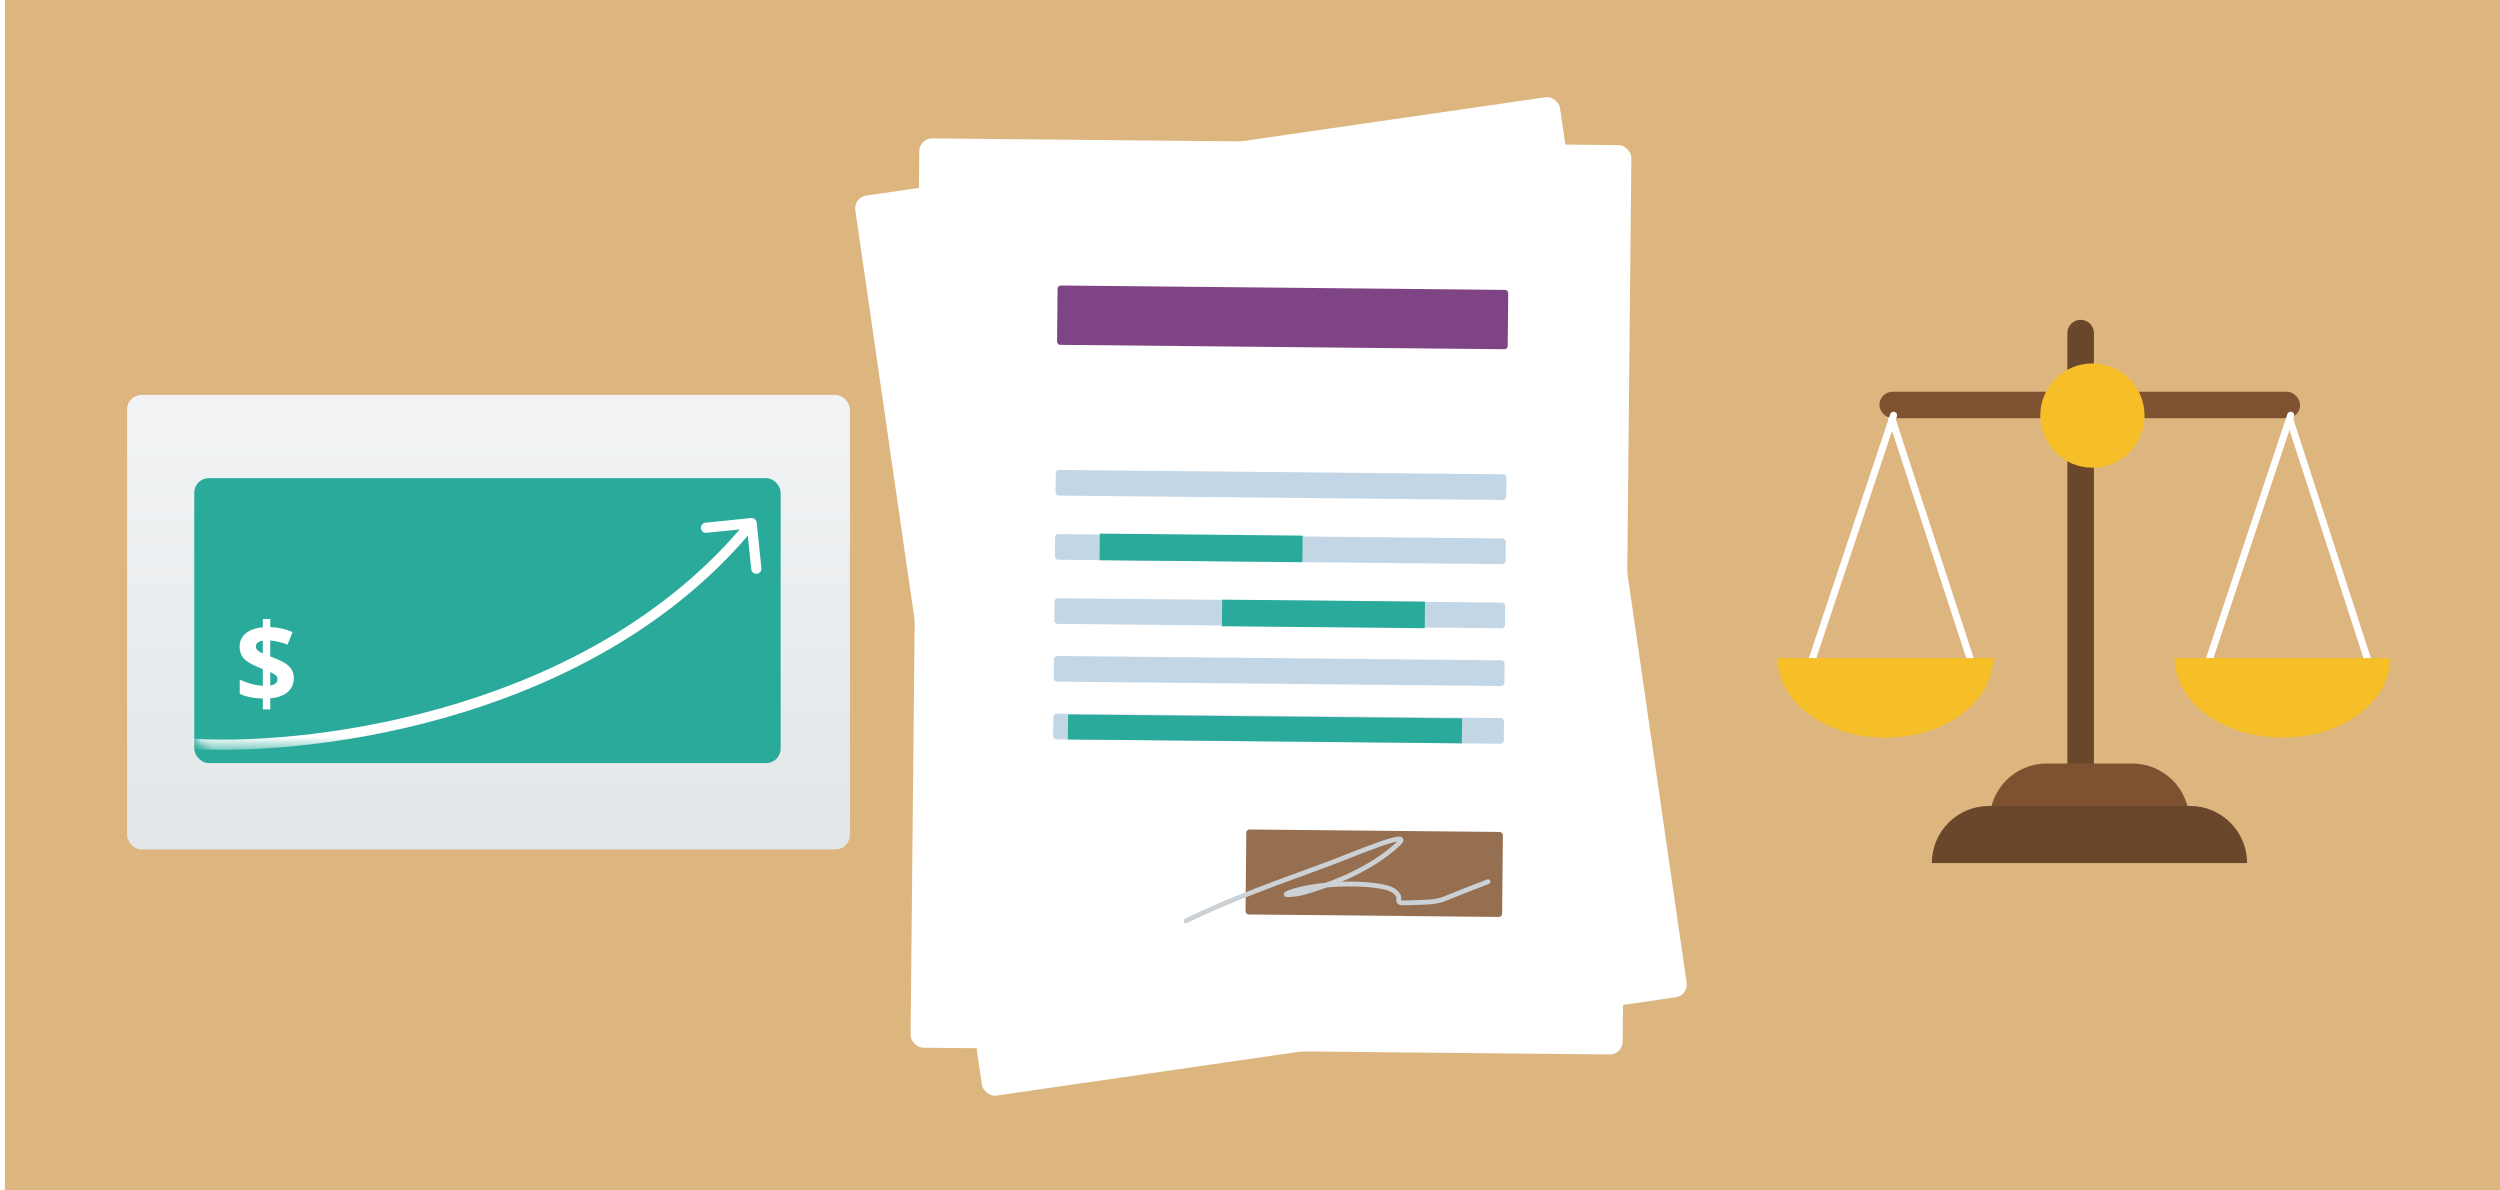 <svg width="252" height="120" viewBox="0 0 252 120" fill="none" xmlns="http://www.w3.org/2000/svg">
<rect width="251.5" height="120" transform="translate(0.5)" fill="#DCB67E"/>
<g filter="url(#filter0_d_24570_41992)">
<g filter="url(#filter1_i_24570_41992)">
<rect x="87" y="19.281" width="71.779" height="91.664" rx="1.293" transform="rotate(-8.235 87 19.281)" fill="white"/>
</g>
<rect x="101.928" y="31.005" width="45.428" height="5.982" rx="0.323" transform="rotate(-8.235 101.928 31.005)" fill="#7F4484"/>
<rect x="129.114" y="82.283" width="25.866" height="8.568" rx="0.323" transform="rotate(-8.235 129.114 82.283)" fill="#966E50"/>
<rect x="104.591" y="49.405" width="45.428" height="2.587" rx="0.323" transform="rotate(-8.235 104.591 49.405)" fill="#C3D6E5"/>
<rect x="105.517" y="55.805" width="45.428" height="2.587" rx="0.323" transform="rotate(-8.235 105.517 55.805)" fill="#C3D6E5"/>
<rect x="106.443" y="62.205" width="45.428" height="2.587" rx="0.323" transform="rotate(-8.235 106.443 62.205)" fill="#C3D6E5"/>
<rect x="107.276" y="67.965" width="45.428" height="2.587" rx="0.323" transform="rotate(-8.235 107.276 67.965)" fill="#C3D6E5"/>
<rect x="108.11" y="73.725" width="45.428" height="2.587" rx="0.323" transform="rotate(-8.235 108.11 73.725)" fill="#C3D6E5"/>
<path d="M124.523 92.315C128.701 89.395 133.271 86.975 137.719 84.502C139.877 83.302 145.982 79.47 144.45 81.406C142.244 84.193 138.903 86.242 135.724 87.711C135.239 87.935 133.718 88.347 134.158 88.046C135.079 87.414 137.04 86.815 137.944 86.591C139.535 86.196 141.712 85.831 143.391 85.879C144.095 85.9 144.892 85.969 145.324 86.599C145.386 86.689 145.319 87.115 145.532 87.184C145.73 87.248 146.646 87.039 146.678 87.033C147.783 86.813 148.988 86.7 149.973 86.11C151.315 85.307 152.634 84.525 153.998 83.76" stroke="#CCD1D5" stroke-width="0.485" stroke-linecap="round"/>
<rect x="109.958" y="55.072" width="20.444" height="2.681" transform="rotate(-8.235 109.958 55.072)" fill="#2AAA9B"/>
<rect x="109.59" y="73.581" width="39.715" height="2.514" transform="rotate(-8.235 109.59 73.581)" fill="#2AAA9B"/>
<rect x="123.167" y="59.764" width="20.444" height="2.681" transform="rotate(-8.235 123.167 59.764)" fill="#2AAA9B"/>
</g>
<g filter="url(#filter2_d_24570_41992)">
<g filter="url(#filter3_i_24570_41992)">
<rect x="93.647" y="13.317" width="71.779" height="91.664" rx="1.293" transform="rotate(0.564 93.647 13.317)" fill="white"/>
</g>
<rect x="106.606" y="27.187" width="45.428" height="5.982" rx="0.323" transform="rotate(0.564 106.606 27.187)" fill="#7F4484"/>
<rect x="125.63" y="82.02" width="25.866" height="8.568" rx="0.323" transform="rotate(0.564 125.63 82.02)" fill="#966E50"/>
<rect x="106.424" y="45.777" width="45.428" height="2.587" rx="0.323" transform="rotate(0.564 106.424 45.777)" fill="#C3D6E5"/>
<rect x="106.359" y="52.244" width="45.428" height="2.587" rx="0.323" transform="rotate(0.564 106.359 52.244)" fill="#C3D6E5"/>
<rect x="106.296" y="58.71" width="45.428" height="2.587" rx="0.323" transform="rotate(0.564 106.296 58.71)" fill="#C3D6E5"/>
<rect x="106.239" y="64.53" width="45.428" height="2.587" rx="0.323" transform="rotate(0.564 106.239 64.53)" fill="#C3D6E5"/>
<rect x="106.182" y="70.35" width="45.428" height="2.587" rx="0.323" transform="rotate(0.564 106.182 70.35)" fill="#C3D6E5"/>
<path d="M119.556 91.231C124.132 88.984 129.019 87.292 133.792 85.529C136.109 84.673 142.728 81.82 140.917 83.499C138.312 85.915 134.696 87.429 131.33 88.395C130.817 88.542 129.25 88.717 129.731 88.486C130.738 88.003 132.767 87.711 133.696 87.627C135.328 87.48 137.535 87.452 139.187 87.757C139.88 87.885 140.657 88.075 140.987 88.764C141.035 88.863 140.904 89.273 141.103 89.374C141.289 89.468 142.226 89.402 142.259 89.4C143.385 89.352 144.593 89.424 145.656 88.993C147.105 88.404 148.528 87.833 149.994 87.285" stroke="#CCD1D5" stroke-width="0.485" stroke-linecap="round"/>
<rect x="110.861" y="52.199" width="20.444" height="2.681" transform="rotate(0.564 110.861 52.199)" fill="#2AAA9B"/>
<rect x="107.666" y="70.434" width="39.715" height="2.514" transform="rotate(0.564 107.666 70.434)" fill="#2AAA9B"/>
<rect x="123.197" y="58.855" width="20.444" height="2.681" transform="rotate(0.564 123.197 58.855)" fill="#2AAA9B"/>
</g>
<g filter="url(#filter4_i_24570_41992)">
<path d="M209.282 33.336C209.282 32.598 209.881 32 210.619 32C211.357 32 211.955 32.598 211.955 33.336V76.962H209.282V33.336Z" fill="#6A462A"/>
</g>
<path d="M200.55 82.724C200.55 79.542 203.129 76.962 206.311 76.962H214.923C218.105 76.962 220.685 79.542 220.685 82.724H200.55Z" fill="#7E5130"/>
<path d="M239.514 69.122L230.307 40.731" stroke="white" stroke-width="0.713"/>
<path d="M199.481 69.122L190.216 40.731" stroke="white" stroke-width="0.713"/>
<g filter="url(#filter5_i_24570_41992)">
<rect x="189.443" y="40.553" width="42.408" height="2.673" rx="1.336" fill="#7E5130"/>
</g>
<path d="M194.729 87C194.729 83.818 197.309 81.239 200.491 81.239H220.745C223.927 81.239 226.506 83.818 226.506 87H194.729Z" fill="#6A462A"/>
<circle cx="210.915" cy="41.889" r="5.256" fill="#F6BF27"/>
<g filter="url(#filter6_i_24570_41992)">
<circle cx="210.915" cy="41.889" r="3.868" fill="#F6BF27"/>
</g>
<path d="M231.24 41.972C231.302 41.785 231.201 41.584 231.015 41.521C230.828 41.459 230.626 41.56 230.564 41.747L230.902 41.859L231.24 41.972ZM221.814 69.122L222.153 69.234L231.24 41.972L230.902 41.859L230.564 41.747L221.476 69.009L221.814 69.122Z" fill="white"/>
<path d="M191.208 41.972C191.27 41.785 191.169 41.584 190.982 41.521C190.796 41.459 190.594 41.56 190.532 41.747L190.87 41.859L191.208 41.972ZM181.782 69.122L182.12 69.234L191.208 41.972L190.87 41.859L190.532 41.747L181.444 69.009L181.782 69.122Z" fill="white"/>
<g filter="url(#filter7_i_24570_41992)">
<path d="M241.771 67.578C241.771 68.631 241.49 69.673 240.944 70.646C240.397 71.619 239.597 72.503 238.587 73.248C237.578 73.992 236.38 74.583 235.061 74.986C233.742 75.389 232.329 75.596 230.902 75.596C229.474 75.596 228.061 75.389 226.742 74.986C225.423 74.583 224.225 73.992 223.216 73.248C222.206 72.503 221.406 71.619 220.86 70.646C220.313 69.673 220.032 68.631 220.032 67.578L241.771 67.578Z" fill="#F6BF27"/>
</g>
<g filter="url(#filter8_i_24570_41992)">
<path d="M201.739 67.578C201.739 68.631 201.458 69.673 200.911 70.646C200.365 71.619 199.564 72.503 198.555 73.248C197.546 73.992 196.348 74.583 195.029 74.986C193.71 75.389 192.297 75.596 190.869 75.596C189.442 75.596 188.029 75.389 186.71 74.986C185.391 74.583 184.193 73.992 183.184 73.248C182.174 72.503 181.374 71.619 180.827 70.646C180.281 69.673 180 68.631 180 67.578L201.739 67.578Z" fill="#F6BF27"/>
</g>
<g filter="url(#filter9_d_24570_41992)">
<rect x="10" y="37" width="72.861" height="45.809" rx="1.46" fill="url(#paint0_linear_24570_41992)"/>
<rect x="16.771" y="45.388" width="59.111" height="28.719" rx="1.46" fill="#2AAA9B"/>
<mask id="mask0_24570_41992" style="mask-type:alpha" maskUnits="userSpaceOnUse" x="16" y="46" width="61" height="27">
<rect x="16.809" y="46.733" width="59.258" height="25.807" rx="1.46" fill="#76274C"/>
</mask>
<g mask="url(#mask0_24570_41992)">
<path d="M17.102 71.68L16.59 71.654L16.537 72.679L17.05 72.705L17.076 72.192L17.102 71.68ZM73.467 49.866C73.439 49.584 73.186 49.379 72.904 49.408L68.307 49.877C68.025 49.906 67.82 50.158 67.849 50.44C67.877 50.722 68.129 50.927 68.412 50.898L72.498 50.481L72.915 54.568C72.944 54.85 73.196 55.055 73.478 55.026C73.76 54.998 73.965 54.746 73.937 54.464L73.467 49.866ZM17.076 72.192L17.05 72.705C23.146 73.015 33.246 72.264 43.801 69.012C54.357 65.76 65.41 59.993 73.355 50.243L72.957 49.919L72.558 49.594C64.783 59.137 53.934 64.815 43.499 68.03C33.063 71.246 23.084 71.984 17.102 71.68L17.076 72.192Z" fill="white"/>
</g>
<path d="M23.684 67.603C23.201 67.588 22.77 67.544 22.391 67.469C22.012 67.388 21.666 67.276 21.354 67.135V65.697C21.659 65.846 22.026 65.983 22.457 66.109C22.889 66.228 23.297 66.299 23.684 66.321V64.638C23.253 64.467 22.885 64.303 22.58 64.147C22.283 63.991 22.041 63.828 21.855 63.657C21.677 63.478 21.547 63.285 21.465 63.077C21.384 62.861 21.343 62.616 21.343 62.341C21.343 61.97 21.439 61.65 21.633 61.383C21.833 61.108 22.108 60.888 22.457 60.725C22.814 60.561 23.223 60.461 23.684 60.424V59.588H24.431V60.401C24.847 60.416 25.237 60.465 25.601 60.546C25.973 60.628 26.333 60.747 26.683 60.903L26.17 62.174C25.872 62.048 25.572 61.951 25.267 61.884C24.97 61.817 24.691 61.773 24.431 61.75V63.356C24.832 63.504 25.215 63.668 25.579 63.846C25.943 64.017 26.237 64.236 26.46 64.504C26.69 64.772 26.805 65.124 26.805 65.563C26.805 66.106 26.608 66.559 26.214 66.923C25.82 67.287 25.226 67.507 24.431 67.581V68.696H23.684V67.603ZM24.431 66.288C24.683 66.243 24.869 66.169 24.988 66.065C25.107 65.953 25.166 65.812 25.166 65.641C25.166 65.537 25.137 65.448 25.077 65.374C25.025 65.292 24.944 65.217 24.832 65.151C24.728 65.076 24.594 65.002 24.431 64.928V66.288ZM23.684 61.773C23.535 61.795 23.409 61.832 23.305 61.884C23.201 61.929 23.119 61.992 23.059 62.074C23.007 62.148 22.981 62.237 22.981 62.341C22.981 62.445 23.004 62.538 23.048 62.62C23.1 62.694 23.178 62.769 23.282 62.843C23.387 62.91 23.52 62.98 23.684 63.055V61.773Z" fill="white"/>
</g>
<defs>
<filter id="filter0_d_24570_41992" x="83.199" y="6.788" width="91.77" height="108.602" filterUnits="userSpaceOnUse" color-interpolation-filters="sRGB">
<feFlood flood-opacity="0" result="BackgroundImageFix"/>
<feColorMatrix in="SourceAlpha" type="matrix" values="0 0 0 0 0 0 0 0 0 0 0 0 0 0 0 0 0 0 127 0" result="hardAlpha"/>
<feOffset dy="1.589"/>
<feGaussianBlur stdDeviation="1.986"/>
<feComposite in2="hardAlpha" operator="out"/>
<feColorMatrix type="matrix" values="0 0 0 0 0 0 0 0 0 0 0 0 0 0 0 0 0 0 0.25 0"/>
<feBlend mode="normal" in2="BackgroundImageFix" result="effect1_dropShadow_24570_41992"/>
<feBlend mode="normal" in="SourceGraphic" in2="effect1_dropShadow_24570_41992" result="shape"/>
</filter>
<filter id="filter1_i_24570_41992" x="86.849" y="8.848" width="84.148" height="100.98" filterUnits="userSpaceOnUse" color-interpolation-filters="sRGB">
<feFlood flood-opacity="0" result="BackgroundImageFix"/>
<feBlend mode="normal" in="SourceGraphic" in2="BackgroundImageFix" result="shape"/>
<feColorMatrix in="SourceAlpha" type="matrix" values="0 0 0 0 0 0 0 0 0 0 0 0 0 0 0 0 0 0 127 0" result="hardAlpha"/>
<feOffset dx="-0.97" dy="-0.97"/>
<feGaussianBlur stdDeviation="0.162"/>
<feComposite in2="hardAlpha" operator="arithmetic" k2="-1" k3="1"/>
<feColorMatrix type="matrix" values="0 0 0 0 0.467 0 0 0 0 0.353 0 0 0 0 0.565 0 0 0 0.26 0"/>
<feBlend mode="normal" in2="shape" result="effect1_innerShadow_24570_41992"/>
</filter>
<filter id="filter2_d_24570_41992" x="88.786" y="10.947" width="80.597" height="100.285" filterUnits="userSpaceOnUse" color-interpolation-filters="sRGB">
<feFlood flood-opacity="0" result="BackgroundImageFix"/>
<feColorMatrix in="SourceAlpha" type="matrix" values="0 0 0 0 0 0 0 0 0 0 0 0 0 0 0 0 0 0 127 0" result="hardAlpha"/>
<feOffset dy="1.589"/>
<feGaussianBlur stdDeviation="1.986"/>
<feComposite in2="hardAlpha" operator="out"/>
<feColorMatrix type="matrix" values="0 0 0 0 0 0 0 0 0 0 0 0 0 0 0 0 0 0 0.25 0"/>
<feBlend mode="normal" in2="BackgroundImageFix" result="effect1_dropShadow_24570_41992"/>
<feBlend mode="normal" in="SourceGraphic" in2="effect1_dropShadow_24570_41992" result="shape"/>
</filter>
<filter id="filter3_i_24570_41992" x="92.436" y="13.007" width="72.975" height="92.664" filterUnits="userSpaceOnUse" color-interpolation-filters="sRGB">
<feFlood flood-opacity="0" result="BackgroundImageFix"/>
<feBlend mode="normal" in="SourceGraphic" in2="BackgroundImageFix" result="shape"/>
<feColorMatrix in="SourceAlpha" type="matrix" values="0 0 0 0 0 0 0 0 0 0 0 0 0 0 0 0 0 0 127 0" result="hardAlpha"/>
<feOffset dx="-0.97" dy="-0.97"/>
<feGaussianBlur stdDeviation="0.162"/>
<feComposite in2="hardAlpha" operator="arithmetic" k2="-1" k3="1"/>
<feColorMatrix type="matrix" values="0 0 0 0 0.467 0 0 0 0 0.353 0 0 0 0 0.565 0 0 0 0.26 0"/>
<feBlend mode="normal" in2="shape" result="effect1_innerShadow_24570_41992"/>
</filter>
<filter id="filter4_i_24570_41992" x="209.282" y="32" width="2.673" height="44.962" filterUnits="userSpaceOnUse" color-interpolation-filters="sRGB">
<feFlood flood-opacity="0" result="BackgroundImageFix"/>
<feBlend mode="normal" in="SourceGraphic" in2="BackgroundImageFix" result="shape"/>
<feColorMatrix in="SourceAlpha" type="matrix" values="0 0 0 0 0 0 0 0 0 0 0 0 0 0 0 0 0 0 127 0" result="hardAlpha"/>
<feOffset dx="-0.891" dy="0.238"/>
<feComposite in2="hardAlpha" operator="arithmetic" k2="-1" k3="1"/>
<feColorMatrix type="matrix" values="0 0 0 0 0.36 0 0 0 0 0.196 0 0 0 0 0 0 0 0 0.5 0"/>
<feBlend mode="normal" in2="shape" result="effect1_innerShadow_24570_41992"/>
</filter>
<filter id="filter5_i_24570_41992" x="189.443" y="40.553" width="42.408" height="2.673" filterUnits="userSpaceOnUse" color-interpolation-filters="sRGB">
<feFlood flood-opacity="0" result="BackgroundImageFix"/>
<feBlend mode="normal" in="SourceGraphic" in2="BackgroundImageFix" result="shape"/>
<feColorMatrix in="SourceAlpha" type="matrix" values="0 0 0 0 0 0 0 0 0 0 0 0 0 0 0 0 0 0 127 0" result="hardAlpha"/>
<feOffset dy="-1.069"/>
<feComposite in2="hardAlpha" operator="arithmetic" k2="-1" k3="1"/>
<feColorMatrix type="matrix" values="0 0 0 0 0.405 0 0 0 0 0.219 0 0 0 0 0.002 0 0 0 0.5 0"/>
<feBlend mode="normal" in2="shape" result="effect1_innerShadow_24570_41992"/>
</filter>
<filter id="filter6_i_24570_41992" x="207.047" y="38.022" width="7.736" height="7.736" filterUnits="userSpaceOnUse" color-interpolation-filters="sRGB">
<feFlood flood-opacity="0" result="BackgroundImageFix"/>
<feBlend mode="normal" in="SourceGraphic" in2="BackgroundImageFix" result="shape"/>
<feColorMatrix in="SourceAlpha" type="matrix" values="0 0 0 0 0 0 0 0 0 0 0 0 0 0 0 0 0 0 127 0" result="hardAlpha"/>
<feOffset dy="0.713"/>
<feComposite in2="hardAlpha" operator="arithmetic" k2="-1" k3="1"/>
<feColorMatrix type="matrix" values="0 0 0 0 0.841 0 0 0 0 0.404 0 0 0 0 0 0 0 0 0.5 0"/>
<feBlend mode="normal" in2="shape" result="effect1_innerShadow_24570_41992"/>
</filter>
<filter id="filter7_i_24570_41992" x="220.032" y="67.578" width="21.738" height="8.018" filterUnits="userSpaceOnUse" color-interpolation-filters="sRGB">
<feFlood flood-opacity="0" result="BackgroundImageFix"/>
<feBlend mode="normal" in="SourceGraphic" in2="BackgroundImageFix" result="shape"/>
<feColorMatrix in="SourceAlpha" type="matrix" values="0 0 0 0 0 0 0 0 0 0 0 0 0 0 0 0 0 0 127 0" result="hardAlpha"/>
<feOffset dx="-0.832" dy="-1.247"/>
<feComposite in2="hardAlpha" operator="arithmetic" k2="-1" k3="1"/>
<feColorMatrix type="matrix" values="0 0 0 0 0.841 0 0 0 0 0.404 0 0 0 0 0 0 0 0 0.5 0"/>
<feBlend mode="normal" in2="shape" result="effect1_innerShadow_24570_41992"/>
</filter>
<filter id="filter8_i_24570_41992" x="180" y="67.578" width="21.738" height="8.018" filterUnits="userSpaceOnUse" color-interpolation-filters="sRGB">
<feFlood flood-opacity="0" result="BackgroundImageFix"/>
<feBlend mode="normal" in="SourceGraphic" in2="BackgroundImageFix" result="shape"/>
<feColorMatrix in="SourceAlpha" type="matrix" values="0 0 0 0 0 0 0 0 0 0 0 0 0 0 0 0 0 0 127 0" result="hardAlpha"/>
<feOffset dx="-0.832" dy="-1.247"/>
<feComposite in2="hardAlpha" operator="arithmetic" k2="-1" k3="1"/>
<feColorMatrix type="matrix" values="0 0 0 0 0.841 0 0 0 0 0.404 0 0 0 0 0 0 0 0 0.5 0"/>
<feBlend mode="normal" in2="shape" result="effect1_innerShadow_24570_41992"/>
</filter>
<filter id="filter9_d_24570_41992" x="6.418" y="33.418" width="85.644" height="58.591" filterUnits="userSpaceOnUse" color-interpolation-filters="sRGB">
<feFlood flood-opacity="0" result="BackgroundImageFix"/>
<feColorMatrix in="SourceAlpha" type="matrix" values="0 0 0 0 0 0 0 0 0 0 0 0 0 0 0 0 0 0 127 0" result="hardAlpha"/>
<feOffset dx="2.81" dy="2.81"/>
<feGaussianBlur stdDeviation="3.196"/>
<feComposite in2="hardAlpha" operator="out"/>
<feColorMatrix type="matrix" values="0 0 0 0 0 0 0 0 0 0 0 0 0 0 0 0 0 0 0.15 0"/>
<feBlend mode="normal" in2="BackgroundImageFix" result="effect1_dropShadow_24570_41992"/>
<feBlend mode="normal" in="SourceGraphic" in2="effect1_dropShadow_24570_41992" result="shape"/>
</filter>
<linearGradient id="paint0_linear_24570_41992" x1="46.431" y1="-6.292" x2="46.431" y2="89.017" gradientUnits="userSpaceOnUse">
<stop stop-color="white"/>
<stop offset="1" stop-color="#E1E5E8"/>
</linearGradient>
</defs>
</svg>
